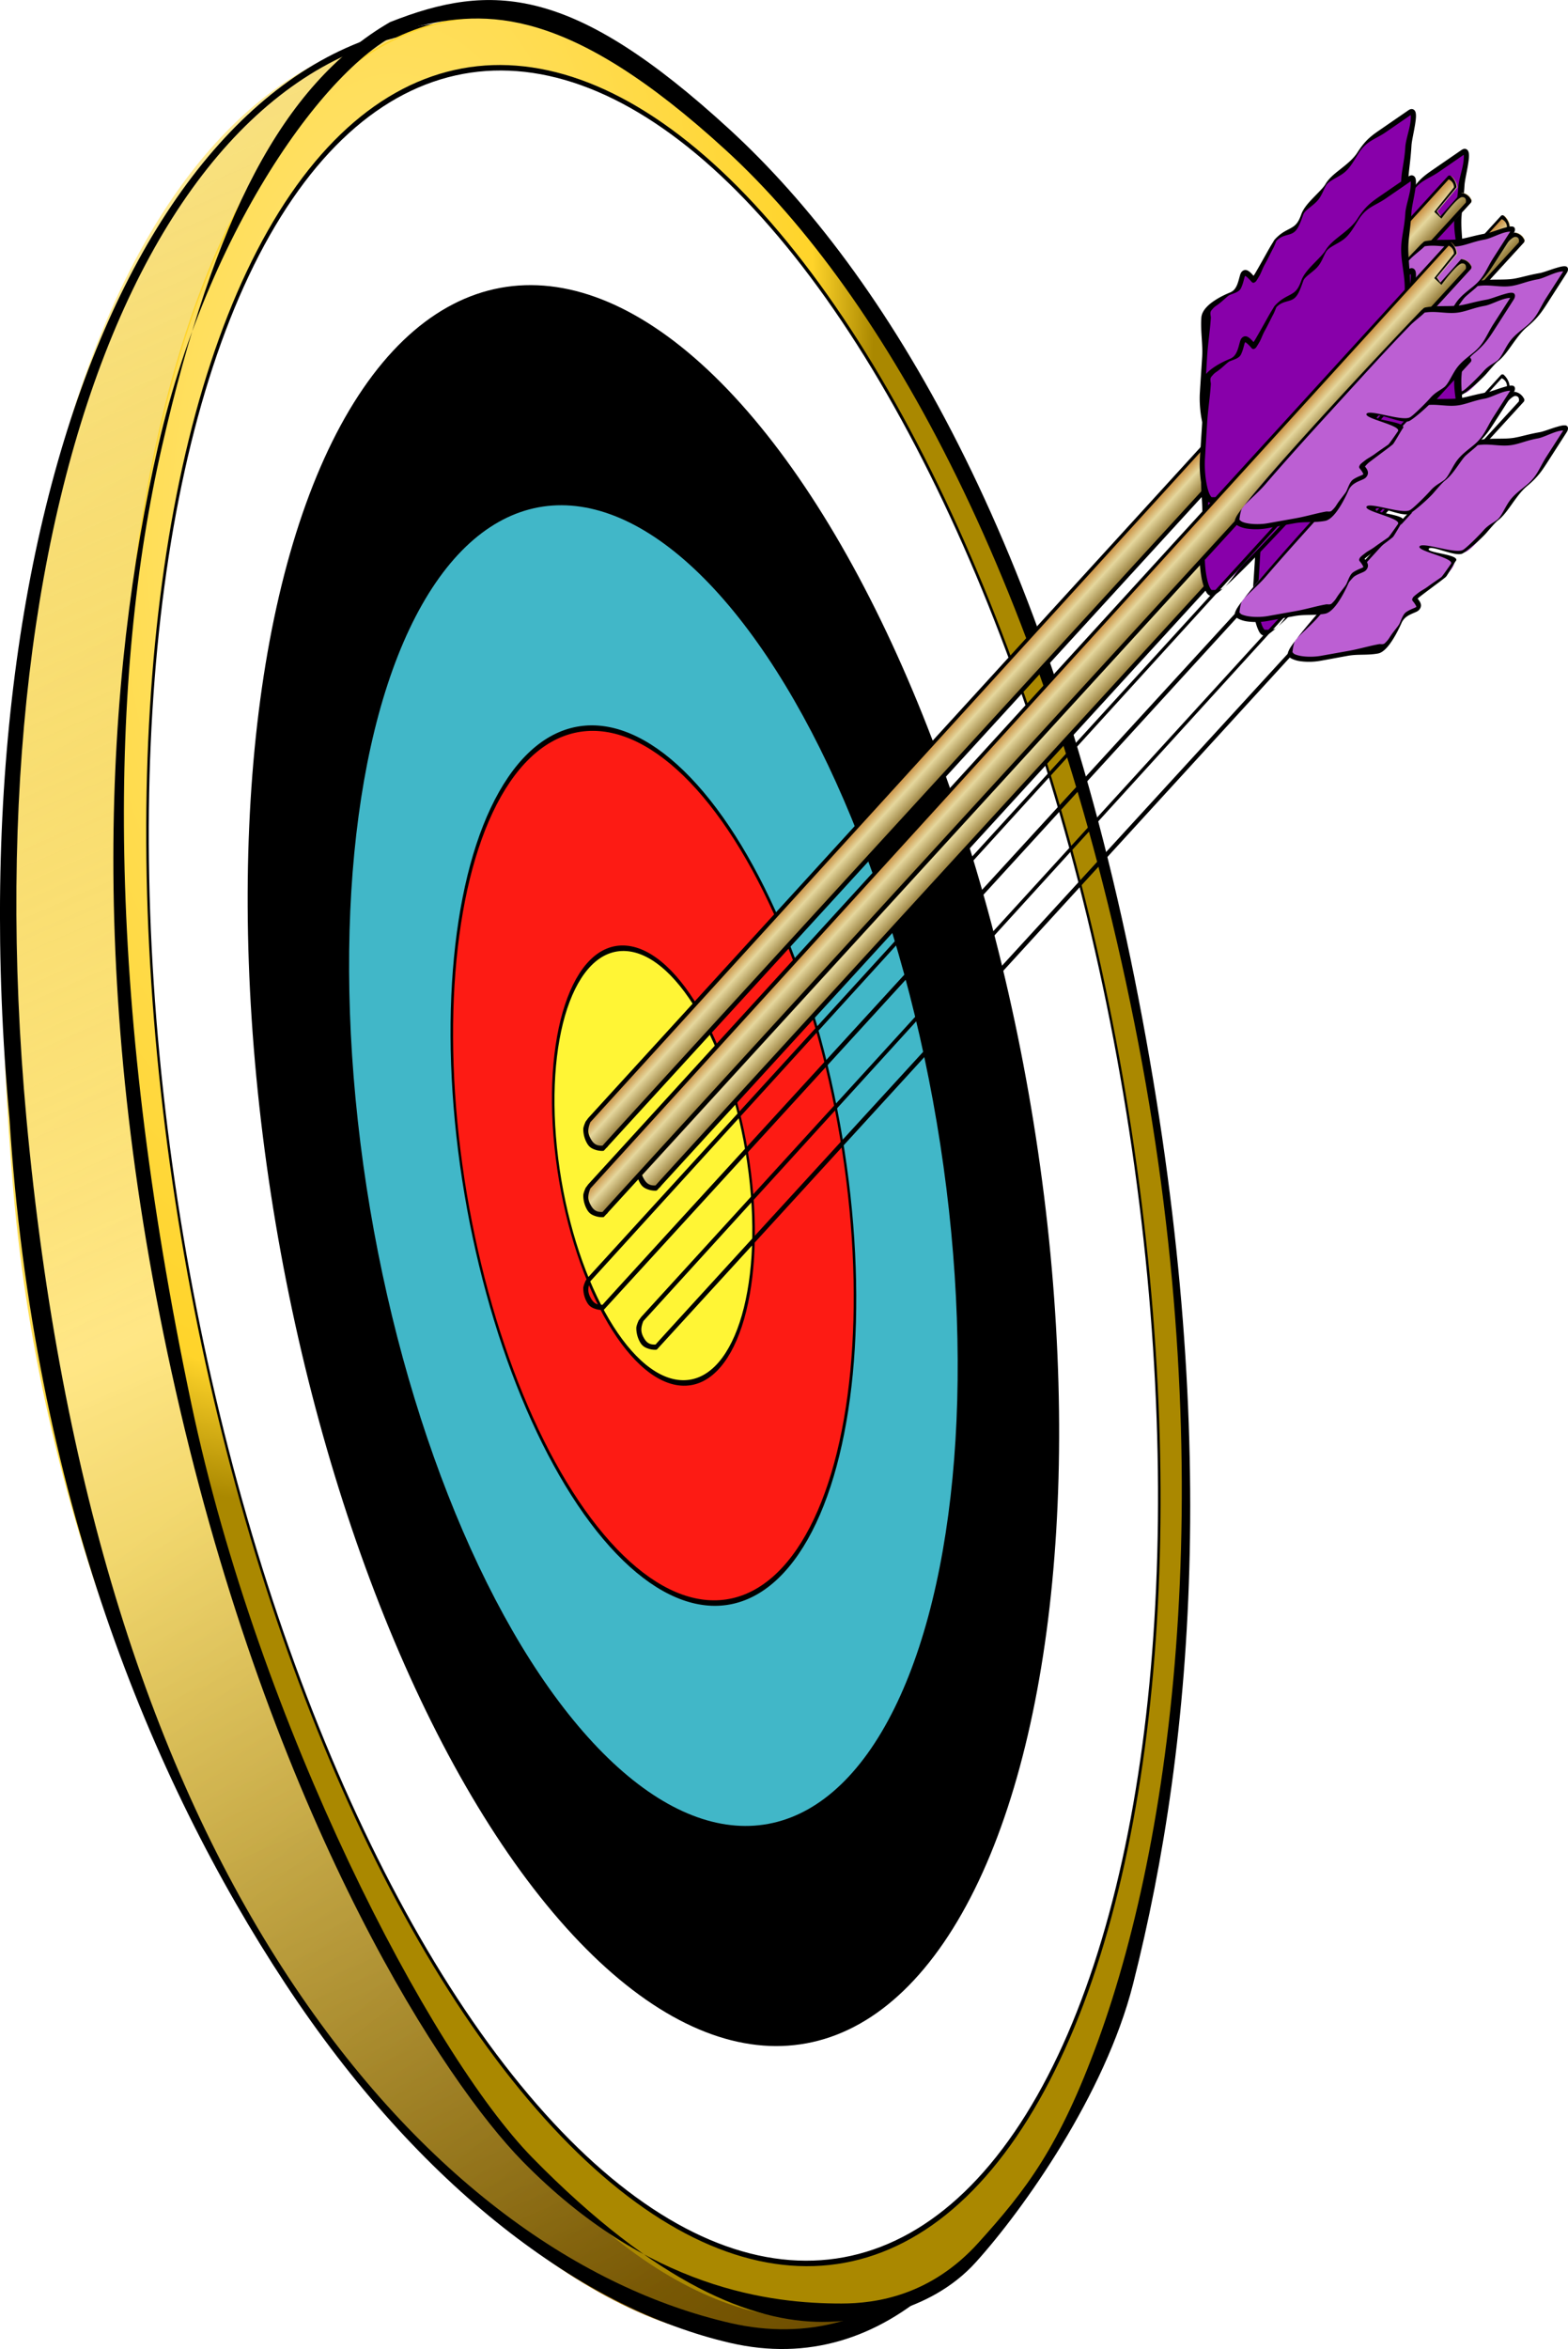 <svg xmlns="http://www.w3.org/2000/svg" xmlns:xlink="http://www.w3.org/1999/xlink" viewBox="0 0 236.6 354.33" version="1.0"><defs><linearGradient id="a"><stop offset="0" stop-color="#c88837"/><stop offset=".37" stop-color="#e5d79d"/><stop offset="1" stop-color="#826623"/></linearGradient><linearGradient id="f" y2="333.64" xlink:href="#a" gradientUnits="userSpaceOnUse" x2="207.52" gradientTransform="matrix(.964 0 0 1 -10.189 -106.08)" y1="333.64" x1="201.34"/><linearGradient id="c" y2="750.06" gradientUnits="userSpaceOnUse" x2="455.5" gradientTransform="matrix(.575 .037 .162 1.093 290.72 -211.89)" y1="307.4" x1="360.24"><stop offset="0" stop-color="#d4aa00" stop-opacity=".159"/><stop offset=".5" stop-color="#fff6d5" stop-opacity=".429"/><stop offset="1" stop-color="#540" stop-opacity=".438"/></linearGradient><linearGradient id="b" y2="744.26" gradientUnits="userSpaceOnUse" x2="570.6" gradientTransform="matrix(.575 .037 .162 1.093 244.21 -193.29)" y1="299.28" x1="415.36"><stop offset="0" stop-color="#ffea96"/><stop offset=".5" stop-color="#ffd83b"/><stop offset="1" stop-color="#845700"/></linearGradient><radialGradient id="e" gradientUnits="userSpaceOnUse" cy="238.08" cx="346" gradientTransform="matrix(.368 -.918 1.027 -.103 -9.623 599.59)" r="16.726"><stop offset="0" stop-color="#ffe680"/><stop offset=".879" stop-color="#ffd42a"/><stop offset="1" stop-color="#a80"/></radialGradient></defs><path d="M730.23 397.01c21.09 142.65 34.84 232.39-46.52 248.55-74.1 14.72-196.97-107.4-212.13-257.96-14.26-140.65 25.82-244.88 100.39-258.92 92.94 49.42 137.17 125.67 158.26 268.33z" fill="url(#b)" transform="matrix(.566 0 0 .671 -264.933 -80.85)"/><path d="M766.86 392.27c23.07 143.01-24.24 270.32-105 254.36-77.01-15.22-170.69-108.37-188.59-275.16-15.37-144.04 42.47-250.98 124.64-246.09 82.173 4.883 145.88 123.88 168.95 266.89z" fill="url(#c)" transform="matrix(.566 0 0 .671 -264.933 -80.85)"/><path d="M73.339 3.45C25.93.173-7.435 71.977 1.426 168.69c3.596 56.775 21.263 99.62 41.62 130.532 20.356 30.912 44.968 49.093 67.178 54.202 46.602 10.72 73.9-74.741 60.594-170.77-6.66-48.003-19.168-91.993-35.951-124.383-16.778-32.39-37.82-53.18-61.528-54.817zm.008 1.05c23.696 1.64 44.721 21.441 61.494 53.813 16.772 32.373 29.29 76.346 35.942 124.337 13.301 95.987-13.997 178.482-60.565 167.768-22.208-5.108-46.392-21.34-66.742-52.24C23.13 267.28 9.15 224.667 3.986 168.7-4.876 72.028 25.95 1.227 73.345 4.503z"/><path d="M21 170.086C9.052 74.274 33.992-.737 76.707 2.546c42.714 3.284 87.028 83.617 98.976 179.43 11.948 95.812-12.992 170.824-55.707 167.54C77.262 346.232 32.948 265.9 21 170.086z" fill="#ffd42a"/><path d="M813.55 514.26c0 130.94-106.14 237.08-237.08 237.08S339.39 645.2 339.39 514.26s106.14-237.08 237.08-237.08 237.08 106.14 237.08 237.08z" transform="matrix(-.326 -.025 -.091 -.734 333.177 567.612)" opacity=".155" fill="url(#d)"/><path d="M372.23 247.31c0 9.237-7.488 16.726-16.726 16.726-9.237 0-16.726-7.488-16.726-16.726 0-9.237 7.488-16.726 16.726-16.726 9.237 0 16.726 7.488 16.726 16.726z" transform="matrix(-4.624 -.355 -1.293 -10.372 2062.09 2867.54)" fill="url(#e)"/><g transform="matrix(-1.842 -.142 -.517 -4.148 935.224 1342.863)"><circle transform="translate(378.87 268.38)" r="39.9" stroke="#000" stroke-width=".2" fill="#fff"/><circle transform="translate(378.87 268.38)" r="32"/><circle transform="translate(378.87 268.38)" r="24" fill="#41b7c8"/><circle transform="translate(378.87 268.38)" r="15.9" stroke="#000" stroke-width=".2" fill="#fd1b14"/><circle transform="translate(378.87 268.38)" r="7.9" stroke="#000" stroke-width=".2" fill="#fff535"/><path d="M378.67 268.39h.4m-.2-.2v.4" stroke="#000" stroke-width=".1"/></g><path d="M62.688 4.055c-11.13 2.7-30.905 28.639-38.81 63.16-7.905 34.52-11.257 83.159 3.292 145.414 14.89 63.721 40.114 101.573 51.634 113.34 19.052 19.472 37.71 21.503 48.14 21.503 5.312 0 13.508-1.214 20.694-9.168 7.185-7.954 12.21-14.423 18.067-30.503 11.711-32.158 18.652-87.643 5.458-153.524-13.196-65.895-37.636-109.601-61.544-131.539C85.708.796 73.265 1.488 62.69 4.053zm-3.88-.702c15.371-6.1 27.61-5.551 51.253 16.145 23.822 21.86 47.965 62.312 61.131 128.062 13.17 65.766 9.112 114.918-.226 151.732-4.234 16.693-16.6 34.069-23.72 41.95s-18.129 9-23.202 9c-10.342 0-24.786-5.448-43.73-24.79-15.452-15.783-41.2-65.15-51.431-113.65-13.21-62.598-12.322-110.038-4.451-144.415 7.86-34.326 18.123-54.588 34.382-64.03z" fill-rule="evenodd"/><g><g fill-rule="evenodd"><path d="M190.715 71.422c-.922-.363-1.484-3.96-1.365-6.245l.283-5.47c.108-2.08-.28-3.91-.171-6.004.087-1.68 3.272-3.083 4.037-3.386 2.557-1.014.848-5.388 3.497-2.28.14.165 3.047-5.398 3.44-5.828 1.798-1.968 3.087-1.086 4.066-3.934.535-1.556 2.924-3.272 3.61-4.467.99-1.724 3.58-2.786 4.834-4.774 1.27-2.013 2.156-2.526 3.81-3.654l3.753-2.56c1.36-.927.062 3.456-.028 5.19-.118 2.266-.66 3.406-.739 4.937-.114 2.208.731 4.52.598 7.085-.02.386-27.858 32.083-29.625 31.39z" fill="#80a"/><path d="M221.199 22.482c-.243-.086-.473.007-.692.159l-3.738 2.574c-1.639 1.129-2.634 1.727-3.945 3.789-.57.896-1.486 1.66-2.41 2.391s-1.86 1.43-2.43 2.411c-.271.47-1.027 1.208-1.786 1.99-.758.783-1.525 1.622-1.854 2.56-.47 1.335-.918 1.677-1.54 2.037-.622.36-1.477.664-2.436 1.714-.12.132-.19.284-.313.483-.122.2-.277.442-.444.733-.334.582-.74 1.314-1.139 2.022a97.937 97.937 0 01-1.08 1.888c-.099.165-.168.255-.24.368-.185-.2-.383-.422-.533-.545-.234-.193-.444-.323-.696-.331s-.514.177-.64.382c-.125.205-.178.43-.239.65-.122.44-.242.946-.45 1.374-.207.428-.475.782-1.01 1-.399.162-1.4.59-2.34 1.22-.47.315-.917.666-1.281 1.086-.365.42-.657.93-.691 1.496-.13 2.149.243 3.946.122 5.93-.104 1.708-.222 3.372-.346 5.421-.072 1.184.026 2.654.262 3.909.117.628.29 1.2.482 1.658.192.46.387.84.772.988.185.07.341.019.486-.038.144-.056.299-.117.463-.225.329-.214.718-.541 1.19-.95.945-.818 2.194-2.029 3.626-3.475 2.865-2.891 6.503-6.787 10.097-10.732a783.255 783.255 0 009.696-10.858c1.321-1.508 2.517-2.869 3.287-3.774.385-.452.687-.793.897-1.052.105-.129.176-.248.236-.329.03-.04.065-.06.09-.098.012-.018.021-.046.037-.076.008-.016.01-.028.02-.058.012-.03.043-.15.043-.152.162-2.66-.331-5.147-.207-7.192.086-1.415.318-2.568.458-4.879.047-.76.39-2.132.57-3.354.091-.611.158-1.146.064-1.585-.047-.22-.174-.444-.417-.53zm-.335.861c.03.182.026.632-.056 1.19-.17 1.149-.698 2.669-.756 3.627-.133 2.174-.513 3.267-.611 4.884-.14 2.297.632 4.533.512 6.914-.047.062-.096.128-.181.233-.202.248-1.118 1.748-1.5 2.197-.765.899-1.133 1.354-2.453 2.86-2.639 3.012-6.24 6.903-9.83 10.844-3.589 3.94-7.15 7.75-9.997 10.624-1.424 1.437-2.45 3.204-3.362 3.993-.456.394-1.685.265-1.748.29s-.079.008-.003.037c-.07-.027-.255-.23-.413-.606-.157-.376-.299-.904-.408-1.491-.22-1.174-.308-2.606-.243-3.684l.329-5.401c.13-2.135.44-3.908.563-5.908.016-.267-.195-.805.087-1.129.281-.324.36-.455.79-.743.858-.576 1.62-1.435 1.982-1.582.735-.299 1.412-.453 1.69-1.028.279-.575.404-1.16.51-1.546.046-.162.091-.247.12-.306.035.013.094.04.24.16.182.15.435.39.752.763a.37.37 0 00.276.121c.088-.005.28-.13.31-.163.06-.064.11-.136.163-.213.106-.155.236-.38.388-.637.305-.512.465-1.102.865-1.812.4-.71 1.107-2.174 1.22-2.359.114-.185.503-1.14.48-1.115.84-.918 1.801-.81 2.512-1.221.71-.41 1.045-1.294 1.57-2.788.214-.609 1.275-1.183 2.015-1.948.741-.764.995-1.702 1.413-2.423.426-.736 1.79-1.185 2.716-1.918.926-.734 1.495-1.831 2.185-2.917 1.24-1.951 2.46-2.064 4.117-3.204l3.737-2.575c.03-.02.001-.01.018-.02z"/></g><path d="M188.77 113.97a2.236 2.236 0 00-1.325.594c.005-.001.09 5.531.09 5.531l-1.054-.094-.241-5.437c-.796-.7-1.958-.531-1.958-.531h-.03a.42.42 0 00-.391.437l.305 225.42c-.003.117-.114.906-.016.967l2.476 1.55s1.7.07 2.542-.803c.766-.792.295-1.007.292-1.124l.364-226.01a.435.435 0 00-.12-.313.403.403 0 00-.301-.125s-.264-.095-.633-.062z" fill="url(#f)" transform="matrix(.556 .652 -.575 .63 190.219 -159.323)"/><path d="M226.945 32.573a.313.313 0 00-.477.01L96.788 174.62c-.07.072-.45.634-.37.473.133-.269-.3.53-.397 1.113 0 0-.1 1.126.574 2.28.342.585.758.81 1.377.996.481.143 1.09.154 1.155.078L229.906 36.62a.411.411 0 00.11-.279.415.415 0 00-.102-.282s-.408-.865-1.445-.965c.01.007-3.13 3.542-3.13 3.542l-.555-.777 2.999-3.607c-.057-.98-.821-1.658-.821-1.658a.37.37 0 00-.018-.02zm-.352.482s.787.293.802 1.201c0 .007-2.971 3.693-2.971 3.693l1.074 1.018s2.349-3.215 3.122-3.234c.773-.02.563.83.563.83S99.3 178.26 98.925 178.813c-.905.064-1.354-.31-1.699-.875-.544-.892-.598-1.566-.145-2.665l129.514-142.22z"/><path d="M164.192 108.207c.393-.443.493-.562.954-1.083a8.85 8.85 0 00-.954 1.083z"/><g fill-rule="evenodd"><path d="M194.733 73.944c.153.887 2.662 1.812 4.441 1.52l4.26-.698c1.62-.266 2.979-.021 4.61-.288 1.309-.215 2.829-3.479 3.168-4.26 1.133-2.61 4.274-1.251 2.239-3.64-.108-.126 4.01-3.02 4.396-3.443.441-.483 2.39-2.127 1.215-2.78s-4.327-1.352-4.134-1.698c.386-.692 5.156 1.169 6.322.575 1.274-.649 3.69-3.984 4.707-4.755 1.466-1.112 2.641-3.76 4.347-5.154 1.728-1.413 2.246-2.33 3.343-4.055l2.49-3.914c.903-1.42-2.658.202-4.009.423-1.764.29-2.718.913-3.91 1.109-1.72.282-3.388-.38-5.385-.052-.302.05-28.393 29.413-28.1 31.11z" fill="#bc5fd3"/><path d="M236.593 40.546c.032.234-.071.468-.218.697l-2.503 3.897c-1.098 1.708-1.697 2.74-3.466 4.197-.77.633-1.485 1.6-2.177 2.57-.692.972-1.36 1.952-2.195 2.59-.4.307-1.073 1.112-1.781 1.923s-2.797 2.668-3.564 3.067c-1.093.57-4.74-1.34-5.103-.697s4.993.846 4.051 1.877c-.118.13-1.299 2.223-1.47 2.36-.17.136-.379.308-.626.496-.494.376-1.114.835-1.715 1.285-.6.45-1.182.887-1.604 1.217-.14.11-.219.185-.316.265.128.167.27.346.345.484.116.216.187.414.158.662-.029.248-.209.522-.384.662s-.356.21-.533.288c-.356.155-.762.314-1.12.553a2.344 2.344 0 00-.911 1.077c-.18.407-.65 1.43-1.266 2.409-.308.489-.64.959-1.014 1.352-.375.394-.808.722-1.248.8-1.672.299-3.003.07-4.547.346-1.33.237-2.626.485-4.22.769a9.93 9.93 0 01-2.973.049 4.31 4.31 0 01-1.209-.346c-.326-.154-.593-.317-.652-.686-.029-.177.033-.336.096-.483a3.49 3.49 0 01.238-.476c.211-.342.517-.752.898-1.251.76-.998 1.867-2.328 3.18-3.857 2.625-3.06 6.13-6.962 9.669-10.824a973.075 973.075 0 019.708-10.437c1.346-1.425 2.56-2.714 3.364-3.546.401-.416.706-.742.934-.97.115-.113.216-.193.287-.26.035-.032.056-.068.087-.095.016-.014.04-.025.065-.044.013-.009.022-.01.047-.024.024-.014.122-.054.123-.054 2.07-.37 3.915-.078 5.507-.362 1.1-.196 2.02-.515 3.819-.836.59-.106 1.695-.554 2.66-.828.484-.137.904-.245 1.23-.187a.41.41 0 01.35.37zm-.71.4c-.135-.017-.482.023-.922.148-.909.258-2.152.9-2.898 1.033-1.691.302-2.586.764-3.844.988-1.787.319-3.4-.268-5.25.038-.054.051-.112.104-.205.197-.219.219-1.5 1.242-1.9 1.656-.798.826-1.2 1.226-2.543 2.649-2.686 2.845-6.184 6.711-9.717 10.569-3.533 3.858-6.962 7.676-9.572 10.717-1.304 1.52-2.807 2.674-3.542 3.637-.367.482-.439 1.686-.466 1.75-.028.065-.018.079-.03.006.01.066.142.234.409.36.267.126.654.225 1.09.287.874.125 1.963.1 2.802-.05l4.203-.75c1.661-.296 3.07-.743 4.626-1.02.207-.038.592.128.88-.176.29-.303.402-.392.683-.839.563-.894 1.33-1.715 1.494-2.084.332-.75.546-1.431 1.027-1.752.481-.32.95-.49 1.26-.626.132-.057.204-.109.253-.141a.68.68 0 00-.09-.225c-.09-.168-.24-.4-.482-.684-.051-.06-.071-.176-.055-.263.017-.087.14-.287.169-.319a2.33 2.33 0 01.187-.178c.134-.117.326-.263.544-.434.437-.342.914-.546 1.516-.997.602-.45 1.827-1.265 1.985-1.392.158-.127 1.428-1.971 1.406-1.947.824-.902-5.117-1.943-4.702-2.678.415-.734 5.318 1.167 6.541.53.499-.26 2.424-2.17 3.115-2.962.692-.792 1.45-1.117 2.063-1.587.625-.479 1.161-1.862 1.855-2.835.694-.973 1.618-1.621 2.55-2.389 1.674-1.38 1.931-2.595 3.04-4.321l2.503-3.897c.02-.03.009-.002.018-.02z"/></g></g><g><g fill-rule="evenodd"><path d="M190.715 95.422c-.922-.363-1.484-3.96-1.365-6.245l.283-5.47c.108-2.08-.28-3.91-.171-6.004.087-1.68 3.272-3.083 4.037-3.386 2.557-1.014.848-5.388 3.497-2.28.14.165 3.047-5.398 3.44-5.828 1.798-1.968 3.087-1.086 4.066-3.934.535-1.556 2.924-3.272 3.61-4.467.99-1.724 3.58-2.786 4.834-4.774 1.27-2.013 2.156-2.526 3.81-3.654l3.753-2.56c1.36-.927.062 3.456-.028 5.19-.118 2.266-.66 3.406-.739 4.937-.114 2.208.731 4.52.598 7.085-.02.386-27.858 32.083-29.625 31.39z" fill="#80a"/><path d="M221.199 46.482c-.243-.086-.473.007-.692.159l-3.738 2.574c-1.639 1.129-2.634 1.727-3.945 3.789-.57.896-1.486 1.66-2.41 2.391s-1.86 1.43-2.43 2.411c-.271.47-1.027 1.208-1.786 1.99-.758.783-1.525 1.622-1.854 2.56-.47 1.335-.918 1.677-1.54 2.037-.622.36-1.477.664-2.436 1.714-.12.132-.19.284-.313.483-.122.2-.277.442-.444.733-.334.582-.74 1.314-1.139 2.022a97.937 97.937 0 01-1.08 1.888c-.099.165-.168.255-.24.368-.185-.2-.383-.422-.533-.545-.234-.193-.444-.323-.696-.331s-.514.177-.64.382c-.125.205-.178.43-.239.65-.122.44-.242.946-.45 1.374-.207.428-.475.782-1.01 1-.399.162-1.4.59-2.34 1.22-.47.315-.917.666-1.281 1.086-.365.42-.657.93-.691 1.496-.13 2.149.243 3.946.122 5.93-.104 1.708-.222 3.372-.346 5.421-.072 1.184.026 2.654.262 3.909.117.628.29 1.2.482 1.658.192.46.387.84.772.988.185.07.341.019.486-.038.144-.056.299-.117.463-.225.329-.214.718-.541 1.19-.95.945-.818 2.194-2.029 3.626-3.475 2.865-2.891 6.503-6.787 10.097-10.732a783.255 783.255 0 009.696-10.858c1.321-1.508 2.517-2.869 3.287-3.774.385-.452.687-.793.897-1.052.105-.129.176-.248.236-.329.03-.04.065-.06.09-.098.012-.018.021-.046.037-.076.008-.016.01-.028.02-.058.012-.03.043-.15.043-.152.162-2.66-.331-5.147-.207-7.192.086-1.415.318-2.568.458-4.879.047-.76.39-2.132.57-3.354.091-.611.158-1.146.064-1.585-.047-.22-.174-.444-.417-.53zm-.335.861c.03.182.026.632-.056 1.19-.17 1.149-.698 2.669-.756 3.627-.133 2.174-.513 3.267-.611 4.884-.14 2.297.632 4.533.512 6.914-.047.062-.096.128-.181.233-.202.248-1.118 1.748-1.5 2.197-.765.899-1.133 1.354-2.453 2.86-2.639 3.012-6.24 6.903-9.83 10.844-3.589 3.94-7.15 7.75-9.997 10.624-1.424 1.437-2.45 3.204-3.362 3.993-.456.394-1.685.265-1.748.29s-.079.008-.003.037c-.07-.027-.255-.23-.413-.606-.157-.376-.299-.904-.408-1.491-.22-1.174-.308-2.606-.243-3.684l.329-5.401c.13-2.135.44-3.908.563-5.908.016-.267-.195-.805.087-1.129.281-.324.36-.455.79-.743.858-.576 1.62-1.435 1.982-1.582.735-.299 1.412-.453 1.69-1.028.279-.575.404-1.16.51-1.546.046-.162.091-.247.12-.306.035.013.094.04.24.16.182.15.435.39.752.763a.37.37 0 00.276.121c.088-.005.28-.13.31-.163.06-.064.11-.136.163-.213.106-.155.236-.38.388-.637.305-.512.465-1.102.865-1.812.4-.71 1.107-2.174 1.22-2.359.114-.185.503-1.14.48-1.115.84-.918 1.801-.81 2.512-1.221.71-.41 1.045-1.294 1.57-2.788.214-.609 1.275-1.183 2.015-1.948.741-.764.995-1.702 1.413-2.423.426-.736 1.79-1.185 2.716-1.918.926-.734 1.495-1.831 2.185-2.917 1.24-1.951 2.46-2.064 4.117-3.204l3.737-2.575c.03-.02.001-.01.018-.02z"/></g><path d="M188.77 113.97a2.236 2.236 0 00-1.325.594c.005-.001.09 5.531.09 5.531l-1.054-.094-.241-5.437c-.796-.7-1.958-.531-1.958-.531h-.03a.42.42 0 00-.391.437l.305 225.42c-.003.117-.114.906-.016.967l2.476 1.55s1.7.07 2.542-.803c.766-.792.295-1.007.292-1.124l.364-226.01a.435.435 0 00-.12-.313.403.403 0 00-.301-.125s-.264-.095-.633-.062z" fill="url(#f)" transform="matrix(.556 .652 -.575 .63 190.219 -135.323)"/><path d="M226.945 56.573a.313.313 0 00-.477.01L96.788 198.62c-.07.072-.45.634-.37.473.133-.269-.3.53-.397 1.113 0 0-.1 1.126.574 2.28.342.585.758.81 1.377.996.481.143 1.09.154 1.155.078L229.906 60.62a.411.411 0 00.11-.279.415.415 0 00-.102-.282s-.408-.865-1.445-.965c.01.007-3.13 3.542-3.13 3.542l-.555-.777 2.999-3.607c-.057-.98-.821-1.658-.821-1.658a.37.37 0 00-.018-.02zm-.352.482s.787.293.802 1.201c0 .007-2.971 3.693-2.971 3.693l1.074 1.018s2.349-3.215 3.122-3.234c.773-.02.563.83.563.83S99.3 202.26 98.925 202.813c-.905.064-1.354-.31-1.699-.875-.544-.892-.598-1.566-.145-2.665l129.514-142.22z"/><path d="M164.192 132.207c.393-.443.493-.562.954-1.083a8.85 8.85 0 00-.954 1.083z"/><g fill-rule="evenodd"><path d="M194.733 97.944c.153.887 2.662 1.812 4.441 1.52l4.26-.698c1.62-.266 2.979-.021 4.61-.288 1.309-.215 2.829-3.479 3.168-4.26 1.133-2.61 4.274-1.251 2.239-3.64-.108-.126 4.01-3.02 4.396-3.443.441-.483 2.39-2.127 1.215-2.78s-4.327-1.352-4.134-1.698c.386-.692 5.156 1.169 6.322.575 1.274-.649 3.69-3.984 4.707-4.755 1.466-1.112 2.641-3.76 4.347-5.154 1.728-1.413 2.246-2.33 3.343-4.055l2.49-3.914c.903-1.42-2.658.202-4.009.423-1.764.29-2.718.913-3.91 1.109-1.72.282-3.388-.38-5.385-.052-.302.05-28.393 29.413-28.1 31.11z" fill="#bc5fd3"/><path d="M236.593 64.546c.032.234-.071.468-.218.697l-2.503 3.897c-1.098 1.708-1.697 2.74-3.466 4.197-.77.633-1.485 1.6-2.177 2.57-.692.972-1.36 1.952-2.195 2.59-.4.307-1.073 1.112-1.781 1.923s-2.797 2.668-3.564 3.067c-1.093.57-4.74-1.34-5.103-.697s4.993.846 4.051 1.877c-.118.13-1.299 2.223-1.47 2.36-.17.136-.379.308-.626.496-.494.376-1.114.835-1.715 1.285-.6.45-1.182.887-1.604 1.217-.14.11-.219.185-.316.265.128.167.27.346.345.484.116.216.187.414.158.662-.029.248-.209.522-.384.662s-.356.21-.533.288c-.356.155-.762.314-1.12.553a2.344 2.344 0 00-.911 1.077c-.18.407-.65 1.43-1.266 2.409-.308.489-.64.959-1.014 1.352-.375.394-.808.722-1.248.8-1.672.299-3.003.07-4.547.346-1.33.237-2.626.485-4.22.769a9.93 9.93 0 01-2.973.049 4.31 4.31 0 01-1.209-.346c-.326-.154-.593-.317-.652-.686-.029-.177.033-.336.096-.483a3.49 3.49 0 01.238-.476c.211-.342.517-.752.898-1.251.76-.998 1.867-2.328 3.18-3.857 2.625-3.06 6.13-6.962 9.669-10.824a973.075 973.075 0 019.708-10.437c1.346-1.425 2.56-2.714 3.364-3.546.401-.416.706-.742.934-.97.115-.113.216-.193.287-.26.035-.032.056-.068.087-.095.016-.014.04-.025.065-.044.013-.009.022-.01.047-.024.024-.014.122-.054.123-.054 2.07-.37 3.915-.078 5.507-.362 1.1-.196 2.02-.515 3.819-.836.59-.106 1.695-.554 2.66-.828.484-.137.904-.245 1.23-.187a.41.41 0 01.35.37zm-.71.4c-.135-.017-.482.023-.922.148-.909.258-2.152.9-2.898 1.033-1.691.302-2.586.764-3.844.988-1.787.319-3.4-.268-5.25.038-.054.051-.112.104-.205.197-.219.219-1.5 1.242-1.9 1.656-.798.826-1.2 1.226-2.543 2.649-2.686 2.845-6.184 6.711-9.717 10.569-3.533 3.858-6.962 7.676-9.572 10.717-1.304 1.52-2.807 2.674-3.542 3.637-.367.482-.439 1.686-.466 1.75-.028.065-.018.079-.03.006.01.066.142.234.409.36.267.126.654.225 1.09.287.874.125 1.963.1 2.802-.05l4.203-.75c1.661-.296 3.07-.743 4.626-1.02.207-.038.592.128.88-.176.29-.303.402-.392.683-.839.563-.894 1.33-1.715 1.494-2.084.332-.75.546-1.431 1.027-1.752.481-.32.95-.49 1.26-.626.132-.057.204-.109.253-.141a.68.68 0 00-.09-.225c-.09-.168-.24-.4-.482-.684-.051-.06-.071-.176-.055-.263.017-.087.14-.287.169-.319a2.33 2.33 0 01.187-.178c.134-.117.326-.263.544-.434.437-.342.914-.546 1.516-.997.602-.45 1.827-1.265 1.985-1.392.158-.127 1.428-1.971 1.406-1.947.824-.902-5.117-1.943-4.702-2.678.415-.734 5.318 1.167 6.541.53.499-.26 2.424-2.17 3.115-2.962.692-.792 1.45-1.117 2.063-1.587.625-.479 1.161-1.862 1.855-2.835.694-.973 1.618-1.621 2.55-2.389 1.674-1.38 1.931-2.595 3.04-4.321l2.503-3.897c.02-.03.009-.002.018-.02z"/></g></g><g><g fill-rule="evenodd"><path d="M182.715 65.422c-.922-.363-1.484-3.96-1.365-6.245l.283-5.47c.108-2.08-.28-3.91-.171-6.004.087-1.68 3.272-3.083 4.037-3.386 2.557-1.014.848-5.388 3.497-2.28.14.165 3.047-5.398 3.44-5.828 1.798-1.968 3.087-1.086 4.066-3.934.535-1.556 2.924-3.272 3.61-4.467.99-1.724 3.58-2.786 4.834-4.774 1.27-2.013 2.156-2.526 3.81-3.654l3.753-2.56c1.36-.927.062 3.456-.028 5.19-.118 2.266-.66 3.406-.739 4.937-.114 2.208.731 4.52.598 7.085-.02.386-27.858 32.083-29.625 31.39z" fill="#80a"/><path d="M213.199 16.482c-.243-.086-.473.007-.692.159l-3.738 2.574c-1.639 1.129-2.634 1.727-3.945 3.789-.57.896-1.486 1.66-2.41 2.391s-1.86 1.43-2.43 2.411c-.271.47-1.027 1.208-1.786 1.99-.758.783-1.525 1.622-1.854 2.56-.47 1.335-.918 1.677-1.54 2.037-.622.36-1.477.664-2.436 1.714-.12.132-.19.284-.313.483-.122.2-.277.442-.444.733-.334.582-.74 1.314-1.139 2.022a97.937 97.937 0 01-1.08 1.888c-.099.165-.168.255-.24.368-.185-.2-.383-.422-.533-.545-.234-.193-.444-.323-.696-.331s-.514.177-.64.382c-.125.205-.178.43-.239.65-.122.44-.242.946-.45 1.374-.207.428-.475.782-1.01 1-.399.162-1.4.59-2.34 1.22-.47.315-.917.666-1.281 1.086-.365.42-.657.93-.691 1.496-.13 2.149.243 3.946.122 5.93-.104 1.708-.222 3.372-.346 5.421-.072 1.184.026 2.654.262 3.909.117.628.29 1.2.482 1.658.192.46.387.84.772.988.185.07.341.019.486-.038.144-.056.299-.117.463-.225.329-.214.718-.541 1.19-.95.945-.818 2.194-2.029 3.626-3.475 2.865-2.891 6.503-6.787 10.097-10.732a783.255 783.255 0 009.696-10.858c1.321-1.508 2.517-2.869 3.287-3.774.385-.452.687-.793.897-1.052.105-.129.176-.248.236-.329.03-.04.065-.06.09-.098.012-.018.021-.046.037-.076.008-.016.01-.028.02-.058.012-.03.043-.15.043-.152.162-2.66-.331-5.147-.207-7.192.086-1.415.318-2.568.458-4.879.047-.76.39-2.132.57-3.354.091-.611.158-1.146.064-1.585-.047-.22-.174-.444-.417-.53zm-.335.861c.03.182.026.632-.056 1.19-.17 1.149-.698 2.669-.756 3.627-.133 2.174-.513 3.267-.611 4.884-.14 2.297.632 4.533.512 6.914-.047.062-.096.128-.181.233-.202.248-1.118 1.748-1.5 2.197-.765.899-1.133 1.354-2.453 2.86-2.639 3.012-6.24 6.903-9.83 10.844-3.589 3.94-7.15 7.75-9.997 10.624-1.424 1.437-2.45 3.204-3.362 3.993-.456.394-1.685.265-1.748.29s-.079.008-.003.037c-.07-.027-.255-.23-.413-.606-.157-.376-.299-.904-.408-1.491-.22-1.174-.308-2.606-.243-3.684l.329-5.401c.13-2.135.44-3.908.563-5.908.016-.267-.195-.805.087-1.129.281-.324.36-.455.79-.743.858-.576 1.62-1.435 1.982-1.582.735-.299 1.412-.453 1.69-1.028.279-.575.404-1.16.51-1.546.046-.162.091-.247.12-.306.035.013.094.04.24.16.182.15.435.39.752.763a.37.37 0 00.276.121c.088-.005.28-.13.31-.163.06-.064.11-.136.163-.213.106-.155.236-.38.388-.637.305-.512.465-1.102.865-1.812.4-.71 1.107-2.174 1.22-2.359.114-.185.503-1.14.48-1.115.84-.918 1.801-.81 2.512-1.221.71-.41 1.045-1.294 1.57-2.788.214-.609 1.275-1.183 2.015-1.948.741-.764.995-1.702 1.413-2.423.426-.736 1.79-1.185 2.716-1.918.926-.734 1.495-1.831 2.185-2.917 1.24-1.951 2.46-2.064 4.117-3.204l3.737-2.575c.03-.02.001-.01.018-.02z"/></g><path d="M188.77 113.97a2.236 2.236 0 00-1.325.594c.005-.001.09 5.531.09 5.531l-1.054-.094-.241-5.437c-.796-.7-1.958-.531-1.958-.531h-.03a.42.42 0 00-.391.437l.305 225.42c-.003.117-.114.906-.016.967l2.476 1.55s1.7.07 2.542-.803c.766-.792.295-1.007.292-1.124l.364-226.01a.435.435 0 00-.12-.313.403.403 0 00-.301-.125s-.264-.095-.633-.062z" fill="url(#f)" transform="matrix(.556 .652 -.575 .63 182.219 -165.323)"/><path d="M218.945 26.573a.313.313 0 00-.477.01L88.788 168.62c-.07.072-.45.634-.37.473.133-.269-.3.53-.397 1.113 0 0-.1 1.126.574 2.28.342.585.758.81 1.377.996.481.143 1.09.154 1.155.078L221.906 30.62a.411.411 0 00.11-.279.415.415 0 00-.102-.282s-.408-.865-1.445-.965c.01.007-3.13 3.542-3.13 3.542l-.555-.777 2.999-3.607c-.057-.98-.821-1.658-.821-1.658a.37.37 0 00-.018-.02zm-.352.482s.787.293.802 1.201c0 .007-2.971 3.693-2.971 3.693l1.074 1.018s2.349-3.215 3.122-3.234c.773-.02.563.83.563.83S91.3 172.26 90.925 172.813c-.905.064-1.354-.31-1.699-.875-.544-.892-.598-1.566-.145-2.665l129.514-142.22z"/><path d="M156.192 102.207c.393-.443.493-.562.954-1.083a8.85 8.85 0 00-.954 1.083z"/><g fill-rule="evenodd"><path d="M186.733 67.944c.153.887 2.662 1.812 4.441 1.52l4.26-.698c1.62-.266 2.979-.021 4.61-.288 1.309-.215 2.829-3.479 3.168-4.26 1.133-2.61 4.274-1.251 2.239-3.64-.108-.126 4.01-3.02 4.396-3.443.441-.483 2.39-2.127 1.215-2.78s-4.327-1.352-4.134-1.698c.386-.692 5.156 1.169 6.322.575 1.274-.649 3.69-3.984 4.707-4.755 1.466-1.112 2.641-3.76 4.347-5.154 1.728-1.413 2.246-2.33 3.343-4.055l2.49-3.914c.903-1.42-2.658.202-4.009.423-1.764.29-2.718.913-3.91 1.109-1.72.282-3.388-.38-5.385-.052-.302.05-28.393 29.413-28.1 31.11z" fill="#bc5fd3"/><path d="M228.593 34.546c.032.234-.071.468-.218.697l-2.503 3.897c-1.098 1.708-1.697 2.74-3.466 4.197-.77.633-1.485 1.6-2.177 2.57-.692.972-1.36 1.952-2.195 2.59-.4.307-1.073 1.112-1.781 1.923s-2.797 2.668-3.564 3.067c-1.093.57-4.74-1.34-5.103-.697s4.993.846 4.051 1.877c-.118.13-1.299 2.223-1.47 2.36-.17.136-.379.308-.626.496-.494.376-1.114.835-1.715 1.285-.6.45-1.182.887-1.604 1.217-.14.11-.219.185-.316.265.128.167.27.346.345.484.116.216.187.414.158.662-.029.248-.209.522-.384.662s-.356.21-.533.288c-.356.155-.762.314-1.12.553a2.344 2.344 0 00-.911 1.077c-.18.407-.65 1.43-1.266 2.409-.308.489-.64.959-1.014 1.352-.375.394-.808.722-1.248.8-1.672.299-3.003.07-4.547.346-1.33.237-2.626.485-4.22.769a9.93 9.93 0 01-2.973.049 4.31 4.31 0 01-1.209-.346c-.326-.154-.593-.317-.652-.686-.029-.177.033-.336.096-.483a3.49 3.49 0 01.238-.476c.211-.342.517-.752.898-1.251.76-.998 1.867-2.328 3.18-3.857 2.625-3.06 6.13-6.962 9.669-10.824a973.075 973.075 0 019.708-10.437c1.346-1.425 2.56-2.714 3.364-3.546.401-.416.706-.742.934-.97.115-.113.216-.193.287-.26.035-.032.056-.068.087-.095.016-.014.04-.025.065-.044.013-.009.022-.01.047-.024.024-.014.122-.054.123-.054 2.07-.37 3.915-.078 5.507-.362 1.1-.196 2.02-.515 3.819-.836.59-.106 1.695-.554 2.66-.828.484-.137.904-.245 1.23-.187a.41.41 0 01.35.37zm-.71.4c-.135-.017-.482.023-.922.148-.909.258-2.152.9-2.898 1.033-1.691.302-2.586.764-3.844.988-1.787.319-3.4-.268-5.25.038-.054.051-.112.104-.205.197-.219.219-1.5 1.242-1.9 1.656-.798.826-1.2 1.226-2.543 2.649-2.686 2.845-6.184 6.711-9.717 10.569-3.533 3.858-6.962 7.676-9.572 10.717-1.304 1.52-2.807 2.674-3.542 3.637-.367.482-.439 1.686-.466 1.75-.028.065-.018.079-.03.006.01.066.142.234.409.36.267.126.654.225 1.09.287.874.125 1.963.1 2.802-.05l4.203-.75c1.661-.296 3.07-.743 4.626-1.02.207-.038.592.128.88-.176.29-.303.402-.392.683-.839.563-.894 1.33-1.715 1.494-2.084.332-.75.546-1.431 1.027-1.752.481-.32.95-.49 1.26-.626.132-.057.204-.109.253-.141a.68.68 0 00-.09-.225c-.09-.168-.24-.4-.482-.684-.051-.06-.071-.176-.055-.263.017-.087.14-.287.169-.319a2.33 2.33 0 01.187-.178c.134-.117.326-.263.544-.434.437-.342.914-.546 1.516-.997.602-.45 1.827-1.265 1.985-1.392.158-.127 1.428-1.971 1.406-1.947.824-.902-5.117-1.943-4.702-2.678.415-.734 5.318 1.167 6.541.53.499-.26 2.424-2.17 3.115-2.962.692-.792 1.45-1.117 2.063-1.587.625-.479 1.161-1.862 1.855-2.835.694-.973 1.618-1.621 2.55-2.389 1.674-1.38 1.931-2.595 3.04-4.321l2.503-3.897c.02-.03.009-.002.018-.02z"/></g></g><g><g fill-rule="evenodd"><path d="M182.715 89.422c-.922-.363-1.484-3.96-1.365-6.245l.283-5.47c.108-2.08-.28-3.91-.171-6.004.087-1.68 3.272-3.083 4.037-3.386 2.557-1.014.848-5.388 3.497-2.28.14.165 3.047-5.398 3.44-5.828 1.798-1.968 3.087-1.086 4.066-3.934.535-1.556 2.924-3.272 3.61-4.467.99-1.724 3.58-2.786 4.834-4.774 1.27-2.013 2.156-2.526 3.81-3.654l3.753-2.56c1.36-.927.062 3.456-.028 5.19-.118 2.266-.66 3.406-.739 4.937-.114 2.208.731 4.52.598 7.085-.02.386-27.858 32.083-29.625 31.39z" fill="#80a"/><path d="M213.199 40.482c-.243-.086-.473.007-.692.159l-3.738 2.574c-1.639 1.129-2.634 1.727-3.945 3.789-.57.896-1.486 1.66-2.41 2.391s-1.86 1.43-2.43 2.411c-.271.47-1.027 1.208-1.786 1.99-.758.783-1.525 1.622-1.854 2.56-.47 1.335-.918 1.677-1.54 2.037-.622.36-1.477.664-2.436 1.714-.12.132-.19.284-.313.483-.122.2-.277.442-.444.733-.334.582-.74 1.314-1.139 2.022a97.937 97.937 0 01-1.08 1.888c-.099.165-.168.255-.24.368-.185-.2-.383-.422-.533-.545-.234-.193-.444-.323-.696-.331s-.514.177-.64.382c-.125.205-.178.43-.239.65-.122.44-.242.946-.45 1.374-.207.428-.475.782-1.01 1-.399.162-1.4.59-2.34 1.22-.47.315-.917.666-1.281 1.086-.365.42-.657.93-.691 1.496-.13 2.149.243 3.946.122 5.93-.104 1.708-.222 3.372-.346 5.421-.072 1.184.026 2.654.262 3.909.117.628.29 1.2.482 1.658.192.46.387.84.772.988.185.07.341.019.486-.038.144-.056.299-.117.463-.225.329-.214.718-.541 1.19-.95.945-.818 2.194-2.029 3.626-3.475 2.865-2.891 6.503-6.787 10.097-10.732a783.255 783.255 0 009.696-10.858c1.321-1.508 2.517-2.869 3.287-3.774.385-.452.687-.793.897-1.052.105-.129.176-.248.236-.329.03-.04.065-.06.09-.098.012-.018.021-.046.037-.076.008-.016.01-.028.02-.058.012-.03.043-.15.043-.152.162-2.66-.331-5.147-.207-7.192.086-1.415.318-2.568.458-4.879.047-.76.39-2.132.57-3.354.091-.611.158-1.146.064-1.585-.047-.22-.174-.444-.417-.53zm-.335.861c.03.182.026.632-.056 1.19-.17 1.149-.698 2.669-.756 3.627-.133 2.174-.513 3.267-.611 4.884-.14 2.297.632 4.533.512 6.914-.047.062-.096.128-.181.233-.202.248-1.118 1.748-1.5 2.197-.765.899-1.133 1.354-2.453 2.86-2.639 3.012-6.24 6.903-9.83 10.844-3.589 3.94-7.15 7.75-9.997 10.624-1.424 1.437-2.45 3.204-3.362 3.993-.456.394-1.685.265-1.748.29s-.079.008-.003.037c-.07-.027-.255-.23-.413-.606-.157-.376-.299-.904-.408-1.491-.22-1.174-.308-2.606-.243-3.684l.329-5.401c.13-2.135.44-3.908.563-5.908.016-.267-.195-.805.087-1.129.281-.324.36-.455.79-.743.858-.576 1.62-1.435 1.982-1.582.735-.299 1.412-.453 1.69-1.028.279-.575.404-1.16.51-1.546.046-.162.091-.247.12-.306.035.013.094.04.24.16.182.15.435.39.752.763a.37.37 0 00.276.121c.088-.005.28-.13.31-.163.06-.064.11-.136.163-.213.106-.155.236-.38.388-.637.305-.512.465-1.102.865-1.812.4-.71 1.107-2.174 1.22-2.359.114-.185.503-1.14.48-1.115.84-.918 1.801-.81 2.512-1.221.71-.41 1.045-1.294 1.57-2.788.214-.609 1.275-1.183 2.015-1.948.741-.764.995-1.702 1.413-2.423.426-.736 1.79-1.185 2.716-1.918.926-.734 1.495-1.831 2.185-2.917 1.24-1.951 2.46-2.064 4.117-3.204l3.737-2.575c.03-.02.001-.01.018-.02z"/></g><path d="M188.77 113.97a2.236 2.236 0 00-1.325.594c.005-.001.09 5.531.09 5.531l-1.054-.094-.241-5.437c-.796-.7-1.958-.531-1.958-.531h-.03a.42.42 0 00-.391.437l.305 225.42c-.003.117-.114.906-.016.967l2.476 1.55s1.7.07 2.542-.803c.766-.792.295-1.007.292-1.124l.364-226.01a.435.435 0 00-.12-.313.403.403 0 00-.301-.125s-.264-.095-.633-.062z" fill="url(#f)" transform="matrix(.556 .652 -.575 .63 182.219 -141.323)"/><path d="M218.945 50.573a.313.313 0 00-.477.01L88.788 192.62c-.07.072-.45.634-.37.473.133-.269-.3.53-.397 1.113 0 0-.1 1.126.574 2.28.342.585.758.81 1.377.996.481.143 1.09.154 1.155.078L221.906 54.62a.411.411 0 00.11-.279.415.415 0 00-.102-.282s-.408-.865-1.445-.965c.01.007-3.13 3.542-3.13 3.542l-.555-.777 2.999-3.607c-.057-.98-.821-1.658-.821-1.658a.37.37 0 00-.018-.02zm-.352.482s.787.293.802 1.201c0 .007-2.971 3.693-2.971 3.693l1.074 1.018s2.349-3.215 3.122-3.234c.773-.02.563.83.563.83S91.3 196.26 90.925 196.813c-.905.064-1.354-.31-1.699-.875-.544-.892-.598-1.566-.145-2.665l129.514-142.22z"/><path d="M156.192 126.207c.393-.443.493-.562.954-1.083a8.85 8.85 0 00-.954 1.083z"/><g fill-rule="evenodd"><path d="M186.733 91.944c.153.887 2.662 1.812 4.441 1.52l4.26-.698c1.62-.266 2.979-.021 4.61-.288 1.309-.215 2.829-3.479 3.168-4.26 1.133-2.61 4.274-1.251 2.239-3.64-.108-.126 4.01-3.02 4.396-3.443.441-.483 2.39-2.127 1.215-2.78s-4.327-1.352-4.134-1.698c.386-.692 5.156 1.169 6.322.575 1.274-.649 3.69-3.984 4.707-4.755 1.466-1.112 2.641-3.76 4.347-5.154 1.728-1.413 2.246-2.33 3.343-4.055l2.49-3.914c.903-1.42-2.658.202-4.009.423-1.764.29-2.718.913-3.91 1.109-1.72.282-3.388-.38-5.385-.052-.302.05-28.393 29.413-28.1 31.11z" fill="#bc5fd3"/><path d="M228.593 58.546c.032.234-.071.468-.218.697l-2.503 3.897c-1.098 1.708-1.697 2.74-3.466 4.197-.77.633-1.485 1.6-2.177 2.57-.692.972-1.36 1.952-2.195 2.59-.4.307-1.073 1.112-1.781 1.923s-2.797 2.668-3.564 3.067c-1.093.57-4.74-1.34-5.103-.697s4.993.846 4.051 1.877c-.118.13-1.299 2.223-1.47 2.36-.17.136-.379.308-.626.496-.494.376-1.114.835-1.715 1.285-.6.45-1.182.887-1.604 1.217-.14.11-.219.185-.316.265.128.167.27.346.345.484.116.216.187.414.158.662-.029.248-.209.522-.384.662s-.356.21-.533.288c-.356.155-.762.314-1.12.553a2.344 2.344 0 00-.911 1.077c-.18.407-.65 1.43-1.266 2.409-.308.489-.64.959-1.014 1.352-.375.394-.808.722-1.248.8-1.672.299-3.003.07-4.547.346-1.33.237-2.626.485-4.22.769a9.93 9.93 0 01-2.973.049 4.31 4.31 0 01-1.209-.346c-.326-.154-.593-.317-.652-.686-.029-.177.033-.336.096-.483a3.49 3.49 0 01.238-.476c.211-.342.517-.752.898-1.251.76-.998 1.867-2.328 3.18-3.857 2.625-3.06 6.13-6.962 9.669-10.824a973.075 973.075 0 019.708-10.437c1.346-1.425 2.56-2.714 3.364-3.546.401-.416.706-.742.934-.97.115-.113.216-.193.287-.26.035-.032.056-.068.087-.095.016-.014.04-.025.065-.044.013-.009.022-.01.047-.024.024-.014.122-.054.123-.054 2.07-.37 3.915-.078 5.507-.362 1.1-.196 2.02-.515 3.819-.836.59-.106 1.695-.554 2.66-.828.484-.137.904-.245 1.23-.187a.41.41 0 01.35.37zm-.71.4c-.135-.017-.482.023-.922.148-.909.258-2.152.9-2.898 1.033-1.691.302-2.586.764-3.844.988-1.787.319-3.4-.268-5.25.038-.054.051-.112.104-.205.197-.219.219-1.5 1.242-1.9 1.656-.798.826-1.2 1.226-2.543 2.649-2.686 2.845-6.184 6.711-9.717 10.569-3.533 3.858-6.962 7.676-9.572 10.717-1.304 1.52-2.807 2.674-3.542 3.637-.367.482-.439 1.686-.466 1.75-.028.065-.018.079-.03.006.01.066.142.234.409.36.267.126.654.225 1.09.287.874.125 1.963.1 2.802-.05l4.203-.75c1.661-.296 3.07-.743 4.626-1.02.207-.038.592.128.88-.176.29-.303.402-.392.683-.839.563-.894 1.33-1.715 1.494-2.084.332-.75.546-1.431 1.027-1.752.481-.32.95-.49 1.26-.626.132-.057.204-.109.253-.141a.68.68 0 00-.09-.225c-.09-.168-.24-.4-.482-.684-.051-.06-.071-.176-.055-.263.017-.087.14-.287.169-.319a2.33 2.33 0 01.187-.178c.134-.117.326-.263.544-.434.437-.342.914-.546 1.516-.997.602-.45 1.827-1.265 1.985-1.392.158-.127 1.428-1.971 1.406-1.947.824-.902-5.117-1.943-4.702-2.678.415-.734 5.318 1.167 6.541.53.499-.26 2.424-2.17 3.115-2.962.692-.792 1.45-1.117 2.063-1.587.625-.479 1.161-1.862 1.855-2.835.694-.973 1.618-1.621 2.55-2.389 1.674-1.38 1.931-2.595 3.04-4.321l2.503-3.897c.02-.03.009-.002.018-.02z"/></g></g><g><g fill-rule="evenodd"><path d="M182.715 75.422c-.922-.363-1.484-3.96-1.365-6.245l.283-5.47c.108-2.08-.28-3.91-.171-6.004.087-1.68 3.272-3.083 4.037-3.386 2.557-1.014.848-5.388 3.497-2.28.14.165 3.047-5.398 3.44-5.828 1.798-1.968 3.087-1.086 4.066-3.934.535-1.556 2.924-3.272 3.61-4.467.99-1.724 3.58-2.786 4.834-4.774 1.27-2.013 2.156-2.526 3.81-3.654l3.753-2.56c1.36-.927.062 3.456-.028 5.19-.118 2.266-.66 3.406-.739 4.937-.114 2.208.731 4.52.598 7.085-.02.386-27.858 32.083-29.625 31.39z" fill="#80a"/><path d="M213.199 26.482c-.243-.086-.473.007-.692.159l-3.738 2.574c-1.639 1.129-2.634 1.727-3.945 3.789-.57.896-1.486 1.66-2.41 2.391s-1.86 1.43-2.43 2.411c-.271.47-1.027 1.208-1.786 1.99-.758.783-1.525 1.622-1.854 2.56-.47 1.335-.918 1.677-1.54 2.037-.622.36-1.477.664-2.436 1.714-.12.132-.19.284-.313.483-.122.2-.277.442-.444.733-.334.582-.74 1.314-1.139 2.022a97.937 97.937 0 01-1.08 1.888c-.099.165-.168.255-.24.368-.185-.2-.383-.422-.533-.545-.234-.193-.444-.323-.696-.331s-.514.177-.64.382c-.125.205-.178.43-.239.65-.122.44-.242.946-.45 1.374-.207.428-.475.782-1.01 1-.399.162-1.4.59-2.34 1.22-.47.315-.917.666-1.281 1.086-.365.42-.657.93-.691 1.496-.13 2.149.243 3.946.122 5.93-.104 1.708-.222 3.372-.346 5.421-.072 1.184.026 2.654.262 3.909.117.628.29 1.2.482 1.658.192.46.387.84.772.988.185.07.341.019.486-.038.144-.056.299-.117.463-.225.329-.214.718-.541 1.19-.95.945-.818 2.194-2.029 3.626-3.475 2.865-2.891 6.503-6.787 10.097-10.732a783.255 783.255 0 009.696-10.858c1.321-1.508 2.517-2.869 3.287-3.774.385-.452.687-.793.897-1.052.105-.129.176-.248.236-.329.03-.04.065-.06.09-.098.012-.018.021-.046.037-.076.008-.016.01-.028.02-.058.012-.03.043-.15.043-.152.162-2.66-.331-5.147-.207-7.192.086-1.415.318-2.568.458-4.879.047-.76.39-2.132.57-3.354.091-.611.158-1.146.064-1.585-.047-.22-.174-.444-.417-.53zm-.335.861c.03.182.026.632-.056 1.19-.17 1.149-.698 2.669-.756 3.627-.133 2.174-.513 3.267-.611 4.884-.14 2.297.632 4.533.512 6.914-.047.062-.096.128-.181.233-.202.248-1.118 1.748-1.5 2.197-.765.899-1.133 1.354-2.453 2.86-2.639 3.012-6.24 6.903-9.83 10.844-3.589 3.94-7.15 7.75-9.997 10.624-1.424 1.437-2.45 3.204-3.362 3.993-.456.394-1.685.265-1.748.29s-.079.008-.003.037c-.07-.027-.255-.23-.413-.606-.157-.376-.299-.904-.408-1.491-.22-1.174-.308-2.606-.243-3.684l.329-5.401c.13-2.135.44-3.908.563-5.908.016-.267-.195-.805.087-1.129.281-.324.36-.455.79-.743.858-.576 1.62-1.435 1.982-1.582.735-.299 1.412-.453 1.69-1.028.279-.575.404-1.16.51-1.546.046-.162.091-.247.12-.306.035.013.094.04.24.16.182.15.435.39.752.763a.37.37 0 00.276.121c.088-.005.28-.13.31-.163.06-.064.11-.136.163-.213.106-.155.236-.38.388-.637.305-.512.465-1.102.865-1.812.4-.71 1.107-2.174 1.22-2.359.114-.185.503-1.14.48-1.115.84-.918 1.801-.81 2.512-1.221.71-.41 1.045-1.294 1.57-2.788.214-.609 1.275-1.183 2.015-1.948.741-.764.995-1.702 1.413-2.423.426-.736 1.79-1.185 2.716-1.918.926-.734 1.495-1.831 2.185-2.917 1.24-1.951 2.46-2.064 4.117-3.204l3.737-2.575c.03-.02.001-.01.018-.02z"/></g><path d="M188.77 113.97a2.236 2.236 0 00-1.325.594c.005-.001.09 5.531.09 5.531l-1.054-.094-.241-5.437c-.796-.7-1.958-.531-1.958-.531h-.03a.42.42 0 00-.391.437l.305 225.42c-.003.117-.114.906-.016.967l2.476 1.55s1.7.07 2.542-.803c.766-.792.295-1.007.292-1.124l.364-226.01a.435.435 0 00-.12-.313.403.403 0 00-.301-.125s-.264-.095-.633-.062z" fill="url(#f)" transform="matrix(.556 .652 -.575 .63 182.219 -155.323)"/><path d="M218.945 36.573a.313.313 0 00-.477.01L88.788 178.62c-.07.072-.45.634-.37.473.133-.269-.3.53-.397 1.113 0 0-.1 1.126.574 2.28.342.585.758.81 1.377.996.481.143 1.09.154 1.155.078L221.906 40.62a.411.411 0 00.11-.279.415.415 0 00-.102-.282s-.408-.865-1.445-.965c.01.007-3.13 3.542-3.13 3.542l-.555-.777 2.999-3.607c-.057-.98-.821-1.658-.821-1.658a.37.37 0 00-.018-.02zm-.352.482s.787.293.802 1.201c0 .007-2.971 3.693-2.971 3.693l1.074 1.018s2.349-3.215 3.122-3.234c.773-.02.563.83.563.83S91.3 182.26 90.925 182.813c-.905.064-1.354-.31-1.699-.875-.544-.892-.598-1.566-.145-2.665l129.514-142.22z"/><path d="M156.192 112.207c.393-.443.493-.562.954-1.083a8.85 8.85 0 00-.954 1.083z"/><g fill-rule="evenodd"><path d="M186.733 77.944c.153.887 2.662 1.812 4.441 1.52l4.26-.698c1.62-.266 2.979-.021 4.61-.288 1.309-.215 2.829-3.479 3.168-4.26 1.133-2.61 4.274-1.251 2.239-3.64-.108-.126 4.01-3.02 4.396-3.443.441-.483 2.39-2.127 1.215-2.78s-4.327-1.352-4.134-1.698c.386-.692 5.156 1.169 6.322.575 1.274-.649 3.69-3.984 4.707-4.755 1.466-1.112 2.641-3.76 4.347-5.154 1.728-1.413 2.246-2.33 3.343-4.055l2.49-3.914c.903-1.42-2.658.202-4.009.423-1.764.29-2.718.913-3.91 1.109-1.72.282-3.388-.38-5.385-.052-.302.05-28.393 29.413-28.1 31.11z" fill="#bc5fd3"/><path d="M228.593 44.546c.032.234-.071.468-.218.697l-2.503 3.897c-1.098 1.708-1.697 2.74-3.466 4.197-.77.633-1.485 1.6-2.177 2.57-.692.972-1.36 1.952-2.195 2.59-.4.307-1.073 1.112-1.781 1.923s-2.797 2.668-3.564 3.067c-1.093.57-4.74-1.34-5.103-.697s4.993.846 4.051 1.877c-.118.13-1.299 2.223-1.47 2.36-.17.136-.379.308-.626.496-.494.376-1.114.835-1.715 1.285-.6.45-1.182.887-1.604 1.217-.14.11-.219.185-.316.265.128.167.27.346.345.484.116.216.187.414.158.662-.029.248-.209.522-.384.662s-.356.21-.533.288c-.356.155-.762.314-1.12.553a2.344 2.344 0 00-.911 1.077c-.18.407-.65 1.43-1.266 2.409-.308.489-.64.959-1.014 1.352-.375.394-.808.722-1.248.8-1.672.299-3.003.07-4.547.346-1.33.237-2.626.485-4.22.769a9.93 9.93 0 01-2.973.049 4.31 4.31 0 01-1.209-.346c-.326-.154-.593-.317-.652-.686-.029-.177.033-.336.096-.483a3.49 3.49 0 01.238-.476c.211-.342.517-.752.898-1.251.76-.998 1.867-2.328 3.18-3.857 2.625-3.06 6.13-6.962 9.669-10.824a973.075 973.075 0 019.708-10.437c1.346-1.425 2.56-2.714 3.364-3.546.401-.416.706-.742.934-.97.115-.113.216-.193.287-.26.035-.032.056-.068.087-.095.016-.014.04-.025.065-.044.013-.009.022-.01.047-.024.024-.014.122-.054.123-.054 2.07-.37 3.915-.078 5.507-.362 1.1-.196 2.02-.515 3.819-.836.59-.106 1.695-.554 2.66-.828.484-.137.904-.245 1.23-.187a.41.41 0 01.35.37zm-.71.4c-.135-.017-.482.023-.922.148-.909.258-2.152.9-2.898 1.033-1.691.302-2.586.764-3.844.988-1.787.319-3.4-.268-5.25.038-.054.051-.112.104-.205.197-.219.219-1.5 1.242-1.9 1.656-.798.826-1.2 1.226-2.543 2.649-2.686 2.845-6.184 6.711-9.717 10.569-3.533 3.858-6.962 7.676-9.572 10.717-1.304 1.52-2.807 2.674-3.542 3.637-.367.482-.439 1.686-.466 1.75-.028.065-.018.079-.03.006.01.066.142.234.409.36.267.126.654.225 1.09.287.874.125 1.963.1 2.802-.05l4.203-.75c1.661-.296 3.07-.743 4.626-1.02.207-.038.592.128.88-.176.29-.303.402-.392.683-.839.563-.894 1.33-1.715 1.494-2.084.332-.75.546-1.431 1.027-1.752.481-.32.95-.49 1.26-.626.132-.057.204-.109.253-.141a.68.68 0 00-.09-.225c-.09-.168-.24-.4-.482-.684-.051-.06-.071-.176-.055-.263.017-.087.14-.287.169-.319a2.33 2.33 0 01.187-.178c.134-.117.326-.263.544-.434.437-.342.914-.546 1.516-.997.602-.45 1.827-1.265 1.985-1.392.158-.127 1.428-1.971 1.406-1.947.824-.902-5.117-1.943-4.702-2.678.415-.734 5.318 1.167 6.541.53.499-.26 2.424-2.17 3.115-2.962.692-.792 1.45-1.117 2.063-1.587.625-.479 1.161-1.862 1.855-2.835.694-.973 1.618-1.621 2.55-2.389 1.674-1.38 1.931-2.595 3.04-4.321l2.503-3.897c.02-.03.009-.002.018-.02z"/></g></g></svg>